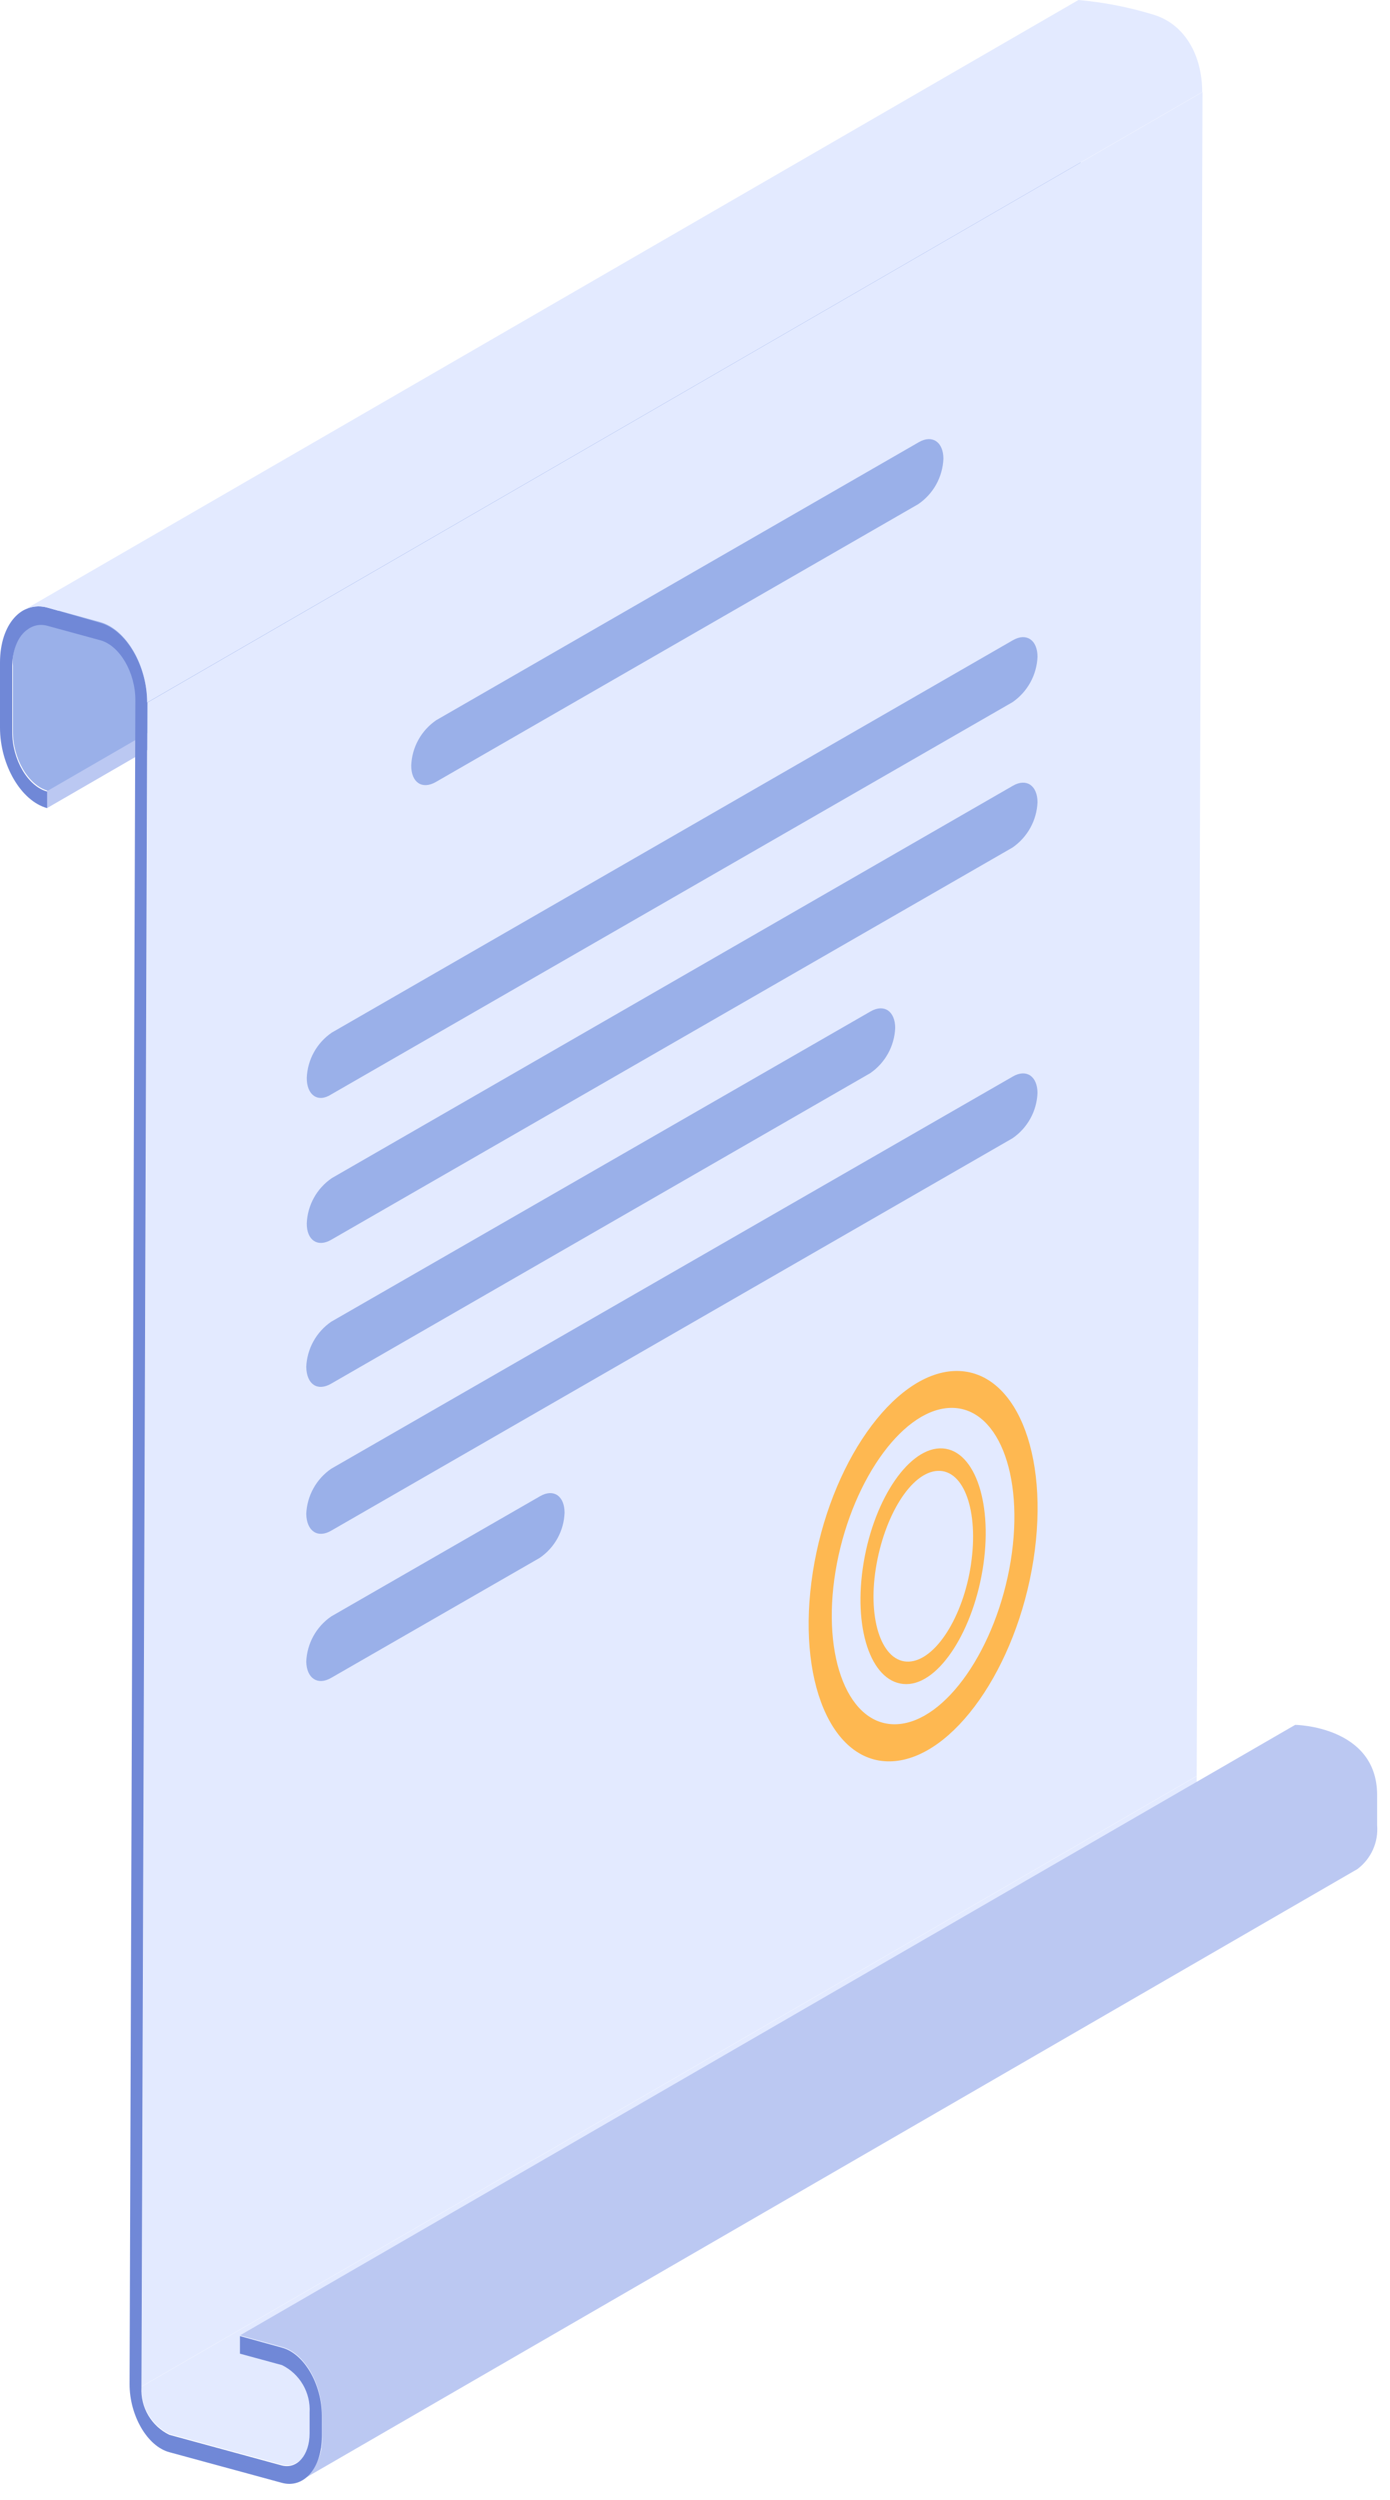 <svg width="84" height="151" viewBox="0 0 84 151" fill="none" xmlns="http://www.w3.org/2000/svg">
<path d="M72.319 107.28C72.287 107.869 72.429 108.454 72.728 108.963C73.027 109.472 73.469 109.881 73.999 110.14L80.789 111.99C81.078 112.07 81.386 112.034 81.649 111.89L17.889 148.76C17.76 148.834 17.617 148.881 17.469 148.898C17.322 148.915 17.172 148.902 17.029 148.86L10.239 147.01C9.709 146.751 9.267 146.342 8.968 145.833C8.669 145.325 8.527 144.739 8.559 144.15L72.319 107.28Z" fill="#E3EAFF"/>
<path d="M78.272 104.18C78.272 104.18 83.222 104.25 83.222 108.42V110.24C83.264 110.746 83.177 111.255 82.969 111.719C82.761 112.182 82.438 112.585 82.032 112.89L18.272 149.77C18.678 149.465 19.001 149.062 19.209 148.599C19.417 148.135 19.504 147.626 19.462 147.12V145.86C19.462 143.96 18.392 142.11 17.052 141.75L14.512 141.05L78.272 104.18Z" fill="#BBC8F2"/>
<path d="M2.84 48.81L66.6 11.94V10.88L2.84 47.76V48.81Z" fill="#BBC8F2"/>
<path d="M1.779 37.89L65.539 1.01C65.189 1.28 64.914 1.635 64.739 2.041C64.564 2.447 64.495 2.89 64.539 3.33V7.27C64.539 8.95 65.479 10.57 66.649 10.89L2.889 47.76C1.719 47.44 0.769 45.82 0.779 44.15V40.21C0.734 39.77 0.803 39.326 0.978 38.92C1.153 38.514 1.429 38.16 1.779 37.89Z" fill="#9AB0E9"/>
<path d="M8.559 144.14L72.319 107.27L72.669 5.56L8.919 42.43L8.559 144.14Z" fill="#E3EAFF"/>
<path d="M2.88 36.7C1.3 36.27 0.01 37.7 0 40V43.94C0 46.2 1.27 48.38 2.85 48.81V47.81C1.68 47.49 0.73 45.87 0.74 44.2V40.26C0.74 38.58 1.74 37.48 2.87 37.8L6.06 38.67C7.23 38.99 8.18 40.61 8.18 42.28L7.83 144C7.83 145.9 8.9 147.75 10.23 148.11L17.03 149.96C18.36 150.33 19.45 149.07 19.45 147.17V145.91C19.45 144.01 18.38 142.16 17.04 141.8L14.5 141.1V142.16L17.04 142.85C17.568 143.11 18.009 143.52 18.305 144.029C18.602 144.537 18.743 145.122 18.71 145.71V146.97C18.71 148.29 17.95 149.16 17.02 148.91L10.23 147.06C9.7 146.801 9.258 146.392 8.959 145.883C8.66 145.375 8.518 144.789 8.55 144.2L8.9 42.48C8.9 40.23 7.63 38.05 6.05 37.62L2.88 36.7Z" fill="#7088D7"/>
<path d="M65.171 0C66.69 0.136 68.191 0.427 69.651 0.87C71.571 1.42 72.651 3.31 72.651 5.56L8.891 42.43C8.891 40.18 7.621 38 6.041 37.57L2.861 36.7C2.616 36.628 2.36 36.606 2.107 36.637C1.854 36.668 1.61 36.751 1.391 36.88L65.171 0Z" fill="#E3EAFF"/>
<path d="M26.342 47.23L55.492 30.45C55.941 30.143 56.313 29.736 56.577 29.26C56.84 28.784 56.989 28.254 57.012 27.71C57.012 26.71 56.352 26.23 55.522 26.71L26.362 43.5C25.914 43.806 25.545 44.212 25.283 44.686C25.02 45.16 24.873 45.689 24.852 46.23C24.842 47.26 25.512 47.71 26.342 47.23Z" fill="#9AB0E9"/>
<path d="M20.019 66.1L61.189 42.41C61.636 42.101 62.004 41.693 62.266 41.218C62.528 40.742 62.676 40.212 62.699 39.67C62.699 38.67 62.039 38.19 61.209 38.67L20.049 62.37C19.602 62.675 19.232 63.082 18.97 63.556C18.708 64.03 18.56 64.559 18.539 65.1C18.529 66.13 19.199 66.63 20.019 66.1Z" fill="#9AB0E9"/>
<path d="M20.019 74.88L61.189 51.19C61.634 50.882 62.002 50.476 62.264 50.002C62.526 49.528 62.675 49.001 62.699 48.46C62.699 47.46 62.039 46.98 61.209 47.46L20.049 71.16C19.602 71.466 19.232 71.872 18.97 72.346C18.708 72.82 18.56 73.349 18.539 73.89C18.529 74.91 19.199 75.36 20.019 74.88Z" fill="#9AB0E9"/>
<path d="M20.018 83.57L52.588 64.82C53.034 64.513 53.403 64.107 53.665 63.633C53.927 63.159 54.075 62.631 54.098 62.09C54.098 61.09 53.438 60.61 52.608 61.09L20.018 79.83C19.571 80.136 19.202 80.542 18.94 81.016C18.678 81.49 18.53 82.019 18.508 82.56C18.528 83.63 19.198 84.05 20.018 83.57Z" fill="#9AB0E9"/>
<path d="M20.018 92.45L61.188 68.75C61.634 68.444 62.003 68.037 62.265 67.563C62.527 67.09 62.675 66.561 62.698 66.02C62.698 65.02 62.038 64.54 61.208 65.02L20.018 88.71C19.571 89.016 19.202 89.423 18.94 89.897C18.678 90.371 18.53 90.899 18.508 91.44C18.528 92.48 19.198 92.93 20.018 92.45Z" fill="#9AB0E9"/>
<path d="M20.018 101.34L32.608 94.1C33.056 93.796 33.427 93.39 33.689 92.916C33.951 92.441 34.098 91.912 34.118 91.37C34.118 90.37 33.468 89.89 32.638 90.37L20.018 97.63C19.571 97.936 19.202 98.343 18.94 98.817C18.678 99.29 18.53 99.819 18.508 100.36C18.528 101.37 19.198 101.82 20.018 101.34Z" fill="#9AB0E9"/>
<path d="M56.789 87.48C54.789 87.55 52.699 90.79 52.139 94.72C51.579 98.65 52.759 101.72 54.769 101.72C56.779 101.72 58.869 98.41 59.429 94.49C59.989 90.57 58.809 87.42 56.789 87.48ZM58.679 94.48C58.209 97.66 56.529 100.29 54.929 100.36C53.329 100.43 52.419 97.9 52.929 94.72C53.439 91.54 55.069 88.91 56.669 88.84C58.269 88.77 59.149 91.29 58.679 94.47V94.48Z" fill="#FEB851"/>
<path d="M57.631 82.81C53.951 83 50.141 88.44 49.121 94.95C48.101 101.46 50.251 106.58 53.931 106.38C57.611 106.18 61.431 100.74 62.451 94.23C63.471 87.72 61.311 82.63 57.631 82.81ZM61.081 94.27C60.221 99.55 57.161 103.97 54.231 104.14C51.301 104.31 49.631 100.14 50.491 94.91C51.351 89.68 54.411 85.22 57.331 85.04C60.251 84.86 61.931 89 61.081 94.27Z" fill="#FEB851"/>
</svg>
